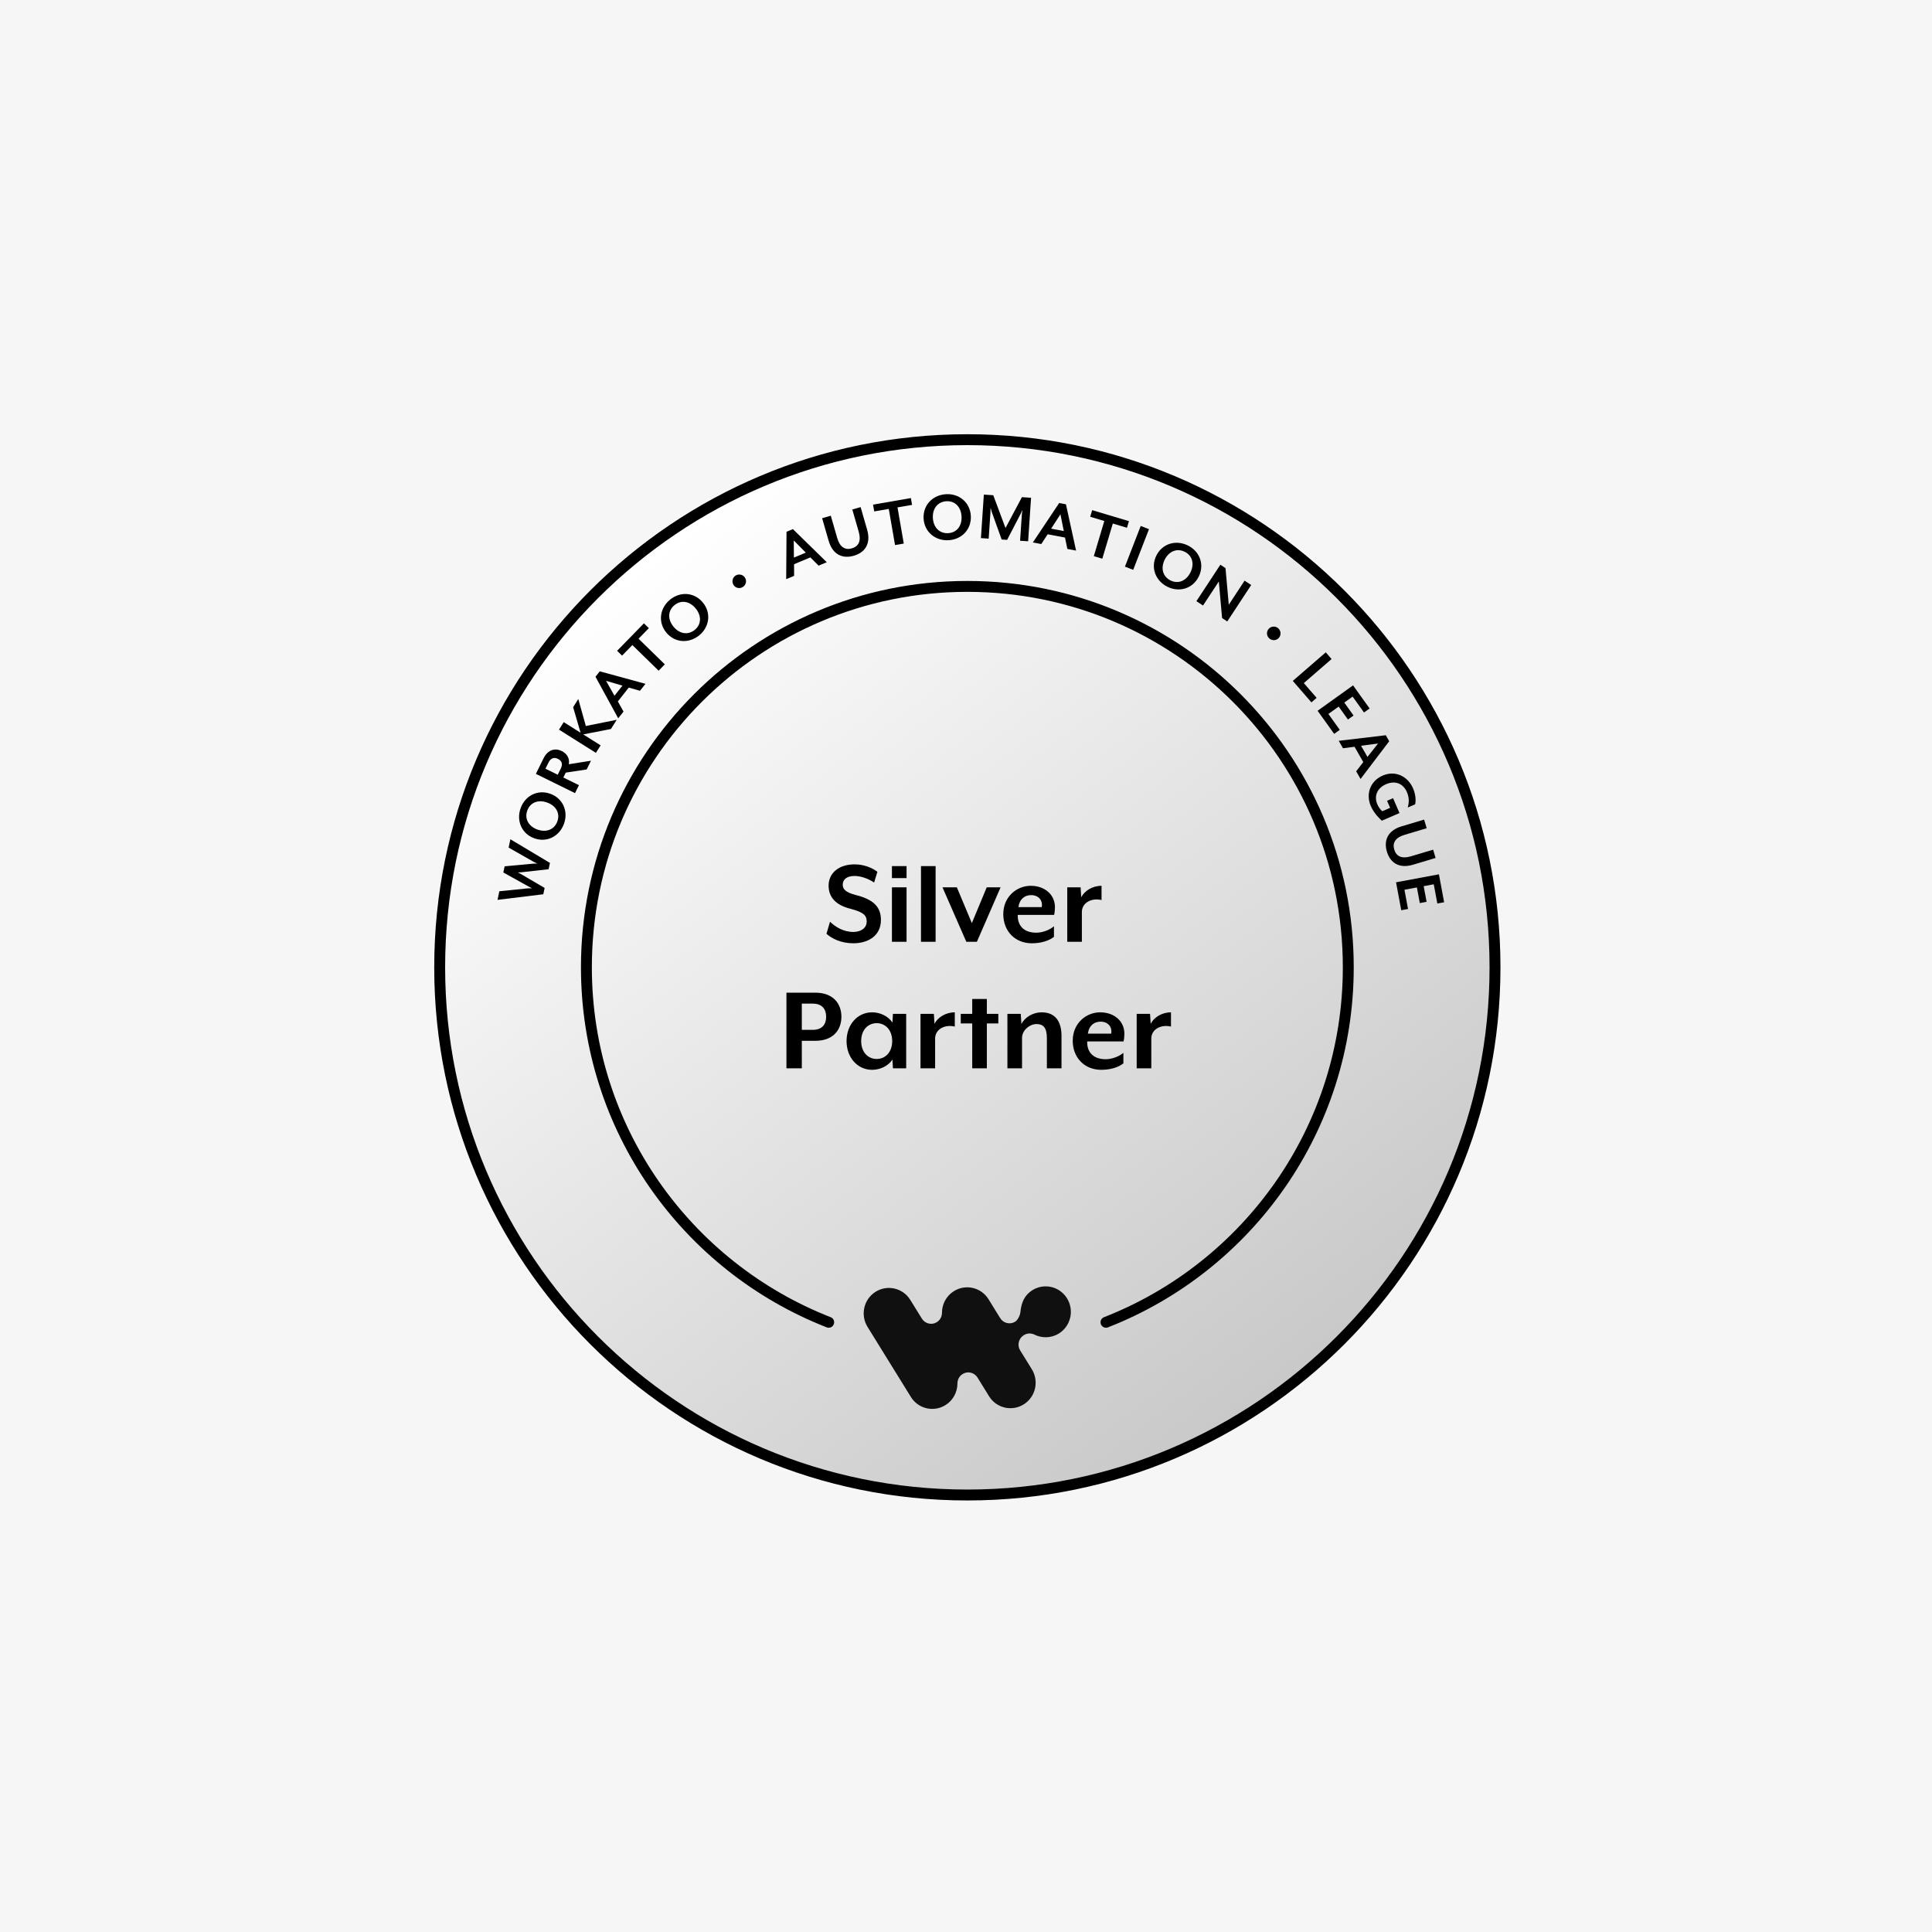 <svg width="868" height="868" viewBox="0 0 868 868" fill="none" xmlns="http://www.w3.org/2000/svg">
<rect width="868" height="868" fill="#F6F6F6"/>
<path d="M434.605 671.671C565.533 671.671 671.671 565.533 671.671 434.605C671.671 303.676 565.533 197.538 434.605 197.538C303.676 197.538 197.538 303.676 197.538 434.605C197.538 565.533 303.676 671.671 434.605 671.671Z" fill="url(#paint0_linear_8438_40)" stroke="black" stroke-width="4.9"/>
<path d="M496.895 594.064C560.616 569.153 605.752 507.15 605.752 434.605C605.752 340.083 529.127 263.457 434.605 263.457C340.083 263.457 263.457 340.083 263.457 434.605C263.457 507.15 308.593 569.153 372.314 594.064" stroke="black" stroke-width="4.9" stroke-linecap="round"/>
<path fill-rule="evenodd" clip-rule="evenodd" d="M479.389 583.317C482.693 588.663 481.102 595.74 475.777 599.077C472.231 601.305 467.962 601.274 464.516 599.503L464.515 599.505L464.459 599.481L464.401 599.457C464.087 599.324 463.758 599.222 463.183 599.135C462.558 599.04 461.852 599.107 461.064 599.337L461.026 599.349C460.642 599.486 460.262 599.671 459.899 599.906C457.628 601.344 456.916 604.357 458.297 606.635L463.573 615.171C466.877 620.517 465.286 627.594 459.961 630.931C454.667 634.269 447.659 632.662 444.353 627.284L439.182 618.911C437.743 616.593 434.714 615.882 432.449 617.335C430.996 618.252 430.171 619.836 430.155 621.457L430.154 621.506C430.154 625.338 428.287 629.077 424.829 631.241C419.535 634.578 412.527 632.972 409.222 627.594L389.759 596.135C386.454 590.789 388.045 583.712 393.37 580.375C398.664 577.038 405.672 578.645 408.977 584.022L414.18 592.427C415.603 594.722 418.587 595.441 420.844 594.047L420.912 594.003C422.351 593.107 423.146 591.562 423.207 589.986C423.146 586.093 425.043 582.291 428.532 580.097C433.827 576.76 440.835 578.366 444.139 583.744L449.373 592.211C450.811 594.528 453.841 595.239 456.105 593.787C456.639 593.448 457.135 592.865 457.592 592.036C457.592 592.036 457.324 592.542 457.64 591.935C457.956 591.326 458.159 590.845 458.25 590.491C458.337 590.148 458.402 589.817 458.443 589.498C458.857 585.12 460.336 581.864 463.781 579.671C469.075 576.333 476.083 577.941 479.389 583.317Z" fill="#111010"/>
<path d="M395.779 413.316C395.779 407.426 392.381 404.084 384.452 402.101C379.864 400.911 378.617 399.439 378.617 397.457C378.617 395.021 380.599 393.549 383.941 393.549C386.943 393.549 390.342 394.908 392.721 396.494L394.193 391.679C391.928 389.924 388.189 388.338 383.998 388.338C376.692 388.338 372.274 392.358 372.274 397.909C372.274 402.781 375.106 406.575 382.242 408.331C387.794 409.803 389.379 411.163 389.379 413.996C389.379 416.998 386.774 418.696 383.375 418.696C378.731 418.696 375.163 416.261 372.897 414.108L371.312 419.546C373.634 421.585 377.711 423.794 383.375 423.794C389.776 423.794 395.779 420.623 395.779 413.316ZM407.295 394.511V389.13H400.725V394.511H407.295ZM407.295 423.114V398.646H400.725V423.114H407.295ZM420.348 423.114V389.13H413.778V423.114H420.348ZM449.545 398.646H443.313L436.631 414.731L429.89 398.646H423.434L434.138 423.114H438.896L449.545 398.646ZM473.972 407.652C473.972 401.874 469.328 397.966 463.097 397.966C456.754 397.966 450.749 402.893 450.749 410.711C450.749 418.3 456.017 423.794 463.551 423.794C467.628 423.794 471.196 422.718 473.519 420.906V416.147C471.65 417.79 468.365 419.036 465.589 419.036C459.019 419.036 457.093 414.788 457.264 411.05H473.576C473.803 410.2 473.972 408.728 473.972 407.652ZM468.025 407.538H457.547C458.113 403.744 460.492 402.158 463.267 402.158C466.666 402.158 468.591 404.593 468.025 407.538ZM494.895 404.367V397.966C490.761 397.966 487.192 400.288 485.776 403.121L485.493 398.646H479.489V423.114H486.059V409.748C486.059 405.556 490.421 403.29 494.895 404.367ZM378.022 456.796C378.022 450.962 374.397 445.978 366.241 445.978H353.327V479.962H360.237V467.614H366.241C374.397 467.614 378.022 462.686 378.022 456.796ZM371.169 456.796C371.169 460.024 369.583 462.686 365.108 462.686H360.237V450.906H365.108C369.583 450.906 371.169 453.625 371.169 456.796ZM407.127 479.962V455.493H401.18L400.953 459.401C398.914 456.399 395.289 454.813 391.834 454.813C385.208 454.813 380.336 460.364 380.336 467.728C380.336 475.091 385.208 480.642 391.834 480.642C395.289 480.642 398.914 479.056 400.953 476.054L401.18 479.962H407.127ZM400.84 467.728C400.84 472.769 397.725 475.771 393.873 475.771C390.022 475.771 386.906 472.769 386.906 467.728C386.906 462.686 390.022 459.685 393.873 459.685C397.725 459.685 400.84 462.686 400.84 467.728ZM428.962 461.214V454.813C424.828 454.813 421.26 457.136 419.844 459.968L419.561 455.493H413.557V479.962H420.127V466.595C420.127 462.403 424.488 460.138 428.962 461.214ZM448.522 459.798V455.493H443.368V448.811H436.798V455.493H431.644V459.798H436.798V479.962H443.368V459.798H448.522ZM476.905 479.962V465.405C476.905 459.346 474.471 454.813 467.956 454.813C464.219 454.813 460.537 456.91 458.894 460.024L458.611 455.493H452.607V479.962H459.177V466.311C459.177 462.914 462.576 460.081 465.691 460.081C468.693 460.081 470.335 461.668 470.335 466.425V479.962H476.905ZM505.168 464.499C505.168 458.721 500.524 454.813 494.294 454.813C487.95 454.813 481.947 459.741 481.947 467.558C481.947 475.148 487.214 480.642 494.747 480.642C498.824 480.642 502.392 479.565 504.715 477.753V472.995C502.846 474.638 499.561 475.883 496.785 475.883C490.215 475.883 488.289 471.636 488.46 467.898H504.772C504.999 467.048 505.168 465.576 505.168 464.499ZM499.221 464.386H488.743C489.309 460.591 491.688 459.006 494.464 459.006C497.862 459.006 499.787 461.44 499.221 464.386ZM526.091 461.214V454.813C521.957 454.813 518.388 457.136 516.972 459.968L516.689 455.493H510.685V479.962H517.255V466.595C517.255 462.403 521.617 460.138 526.091 461.214Z" fill="black"/>
<path d="M229.303 377.065L228.51 380.803L239.74 387.193C240.153 387.447 241.351 387.935 241.447 387.956L239.563 388.024L226.727 389.205L226.137 391.984L237.394 398.245C237.807 398.5 238.96 399.046 239.081 399.104C238.946 399.109 237.653 399.069 237.211 399.109L224.347 400.418L223.526 404.283L244.09 401.77L244.694 398.927L234.032 392.691C233.676 392.482 232.74 392.016 232.651 391.964C232.849 391.973 233.791 391.939 234.202 391.893L246.477 390.525L247.08 387.682L229.303 377.065Z" fill="black"/>
<path d="M247.214 356.618C241.556 354.596 235.916 357.47 233.904 363.096C231.881 368.756 234.399 374.615 240.058 376.637C245.716 378.661 251.378 375.725 253.4 370.066C255.412 364.439 252.872 358.641 247.214 356.618ZM245.807 360.554C249.804 361.984 251.715 365.372 250.418 369C249.098 372.69 245.462 374.13 241.465 372.701C237.467 371.272 235.568 367.854 236.887 364.163C238.184 360.535 241.809 359.126 245.807 360.554Z" fill="black"/>
<path d="M255.558 343.352C256.024 340.778 254.77 338.595 252.396 337.427C249.555 336.027 246.214 336.603 244.165 340.763L240.76 347.677L258.338 356.334L260.098 352.76L253.096 349.312L254.178 347.114L263.575 345.699L265.509 341.773L255.558 343.352ZM245.069 345.358L246.425 342.604C247.522 340.378 249.112 340.178 250.694 340.957C252.247 341.722 253.029 343.09 251.933 345.316L250.577 348.071L245.069 345.358Z" fill="black"/>
<path d="M277.086 323.379L263.206 326.178L259.809 314.044L257.495 317.719L260.838 329.202L253.266 324.434L251.143 327.806L267.724 338.247L269.847 334.875L262.026 329.951L274.476 327.524L277.086 323.379Z" fill="black"/>
<path d="M289.996 307.226L269.459 301.61L267.536 304.044L277.745 322.727L280.134 319.704L277.578 315.144L282.498 308.918L287.525 310.352L289.996 307.226ZM279.652 308.043L276.068 312.577L272.285 305.882L279.652 308.043Z" fill="black"/>
<path d="M291.517 282.217L289.296 280.051L277.253 292.391L279.474 294.558L284.104 289.813L295.907 301.331L298.69 298.48L286.887 286.962L291.517 282.217Z" fill="black"/>
<path d="M315.788 270.717C311.983 266.066 305.669 265.621 301.044 269.406C296.393 273.211 295.53 279.53 299.335 284.181C303.14 288.831 309.506 289.235 314.155 285.429C318.781 281.645 319.593 275.367 315.788 270.717ZM312.554 273.364C315.242 276.65 315.133 280.538 312.15 282.978C309.117 285.46 305.259 284.819 302.571 281.533C299.882 278.248 300.017 274.339 303.05 271.858C306.032 269.417 309.865 270.079 312.554 273.364Z" fill="black"/>
<path d="M334.759 259.618C333.89 258.159 332.011 257.682 330.552 258.55C329.12 259.401 328.642 261.281 329.511 262.741C330.362 264.172 332.226 264.622 333.657 263.77C335.117 262.902 335.61 261.05 334.759 259.618Z" fill="black"/>
<path d="M371.454 252.593L356.226 237.713L353.363 238.907L353.218 260.197L356.775 258.714L356.754 253.487L364.077 250.432L367.777 254.126L371.454 252.593ZM362.015 248.285L356.68 250.51L356.622 242.82L362.015 248.285Z" fill="black"/>
<path d="M389.576 237.966L386.653 227.831L382.919 228.908L385.805 238.917C386.982 242.996 385.795 245.48 382.72 246.367C379.645 247.254 377.318 245.784 376.141 241.704L373.254 231.695L369.363 232.817L372.286 242.952C374.123 249.322 378.65 251.109 383.607 249.68C388.565 248.25 391.412 244.336 389.576 237.966Z" fill="black"/>
<path d="M409.762 226.829L409.232 223.772L392.242 226.714L392.772 229.771L399.303 228.64L402.118 244.89L406.043 244.21L403.23 227.96L409.762 226.829Z" fill="black"/>
<path d="M436.168 231.735C435.81 225.737 430.955 221.675 424.99 222.032C418.992 222.39 414.588 227.004 414.947 233.002C415.305 239 420.226 243.057 426.224 242.699C432.189 242.343 436.526 237.733 436.168 231.735ZM431.995 231.984C432.249 236.222 429.881 239.308 426.035 239.537C422.123 239.771 419.373 236.991 419.119 232.753C418.866 228.515 421.267 225.427 425.179 225.194C429.025 224.964 431.743 227.746 431.995 231.984Z" fill="black"/>
<path d="M461.916 243.185L463.23 223.634L459.124 223.359L451.745 237.232L446.254 222.494L442.018 222.209L440.705 241.759L444.192 241.994L444.997 230.003C445.027 229.547 445.018 228.237 445.024 228.139C445.076 228.339 445.418 229.573 445.584 230.042L450.024 242.386L452.467 242.55L458.518 230.911L459.36 229.102C459.319 229.231 459.137 230.495 459.105 230.951L458.3 242.942L461.916 243.185Z" fill="black"/>
<path d="M483.456 247.368L478.904 226.57L475.856 225.996L464.041 243.708L467.828 244.422L470.681 240.041L478.479 241.512L479.541 246.63L483.456 247.368ZM477.935 238.584L472.255 237.513L476.43 231.056L477.935 238.584Z" fill="black"/>
<path d="M506.316 237.112L507.205 234.14L490.685 229.198L489.796 232.17L496.148 234.07L491.421 249.87L495.237 251.012L499.965 235.212L506.316 237.112Z" fill="black"/>
<path d="M509.119 256.012L516.209 237.745L512.495 236.304L505.406 254.57L509.119 256.012Z" fill="black"/>
<path d="M538.561 259.063C541.24 253.685 539.056 247.744 533.706 245.079C528.328 242.4 522.211 244.205 519.531 249.584C516.852 254.962 519.096 260.932 524.475 263.611C529.823 266.276 535.882 264.442 538.561 259.063ZM534.82 257.199C532.927 260.999 529.336 262.494 525.886 260.776C522.379 259.029 521.381 255.248 523.274 251.448C525.167 247.648 528.787 246.167 532.294 247.915C535.743 249.633 536.713 253.399 534.82 257.199Z" fill="black"/>
<path d="M551.375 279.206L562.136 262.831L559.162 260.876L552.059 271.683L550.592 255.244L548.272 253.72L537.511 270.094L540.485 272.049L547.589 261.242L549.055 277.681L551.375 279.206Z" fill="black"/>
<path d="M574.54 286.606C575.667 285.335 575.551 283.399 574.28 282.272C573.034 281.167 571.097 281.283 569.971 282.554C568.866 283.8 569.004 285.711 570.249 286.817C571.519 287.943 573.434 287.852 574.54 286.606Z" fill="black"/>
<path d="M589.183 315.561L591.528 313.53L585.778 306.889L598.247 296.094L595.639 293.082L580.825 305.907L589.183 315.561Z" fill="black"/>
<path d="M599.406 329.711L601.928 327.904L596.813 320.763L601.432 317.454L605.596 323.268L608.118 321.461L603.954 315.647L607.697 312.965L612.812 320.108L615.335 318.301L607.899 307.92L591.97 319.33L599.406 329.711Z" fill="black"/>
<path d="M611.266 349.977L624.138 333.018L622.597 330.324L601.454 332.828L603.368 336.173L608.552 335.501L612.493 342.389L609.287 346.519L611.266 349.977ZM614.367 340.076L611.497 335.059L619.119 334.045L614.367 340.076Z" fill="black"/>
<path d="M620.817 368.721L628.76 365.288L625.872 358.603L623.173 359.769L624.547 362.947L621.039 364.462C620.158 363.74 619.384 362.688 618.787 361.309C617.233 357.712 618.68 354.063 622.727 352.314C626.863 350.526 630.448 352.072 632.068 355.819C633.221 358.486 633.065 360.76 632.454 362.803L635.781 361.364C636.272 359.374 635.874 356.558 634.85 354.19C632.583 348.943 627.047 345.929 621.231 348.441C615.415 350.954 613.619 356.924 615.86 362.111C617.389 365.649 619.956 367.883 620.817 368.721Z" fill="black"/>
<path d="M634.88 388.484L644.984 385.456L643.869 381.734L633.889 384.724C629.823 385.942 627.326 384.781 626.408 381.715C625.489 378.65 626.936 376.307 631.002 375.089L640.982 372.098L639.82 368.219L629.715 371.247C623.364 373.15 621.623 377.694 623.105 382.636C624.586 387.58 628.529 390.387 634.88 388.484Z" fill="black"/>
<path d="M629.548 408.948L632.598 408.38L630.989 399.744L636.575 398.703L637.884 405.733L640.935 405.165L639.625 398.134L644.151 397.291L645.761 405.927L648.811 405.359L646.471 392.806L627.208 396.396L629.548 408.948Z" fill="black"/>
<defs>
<linearGradient id="paint0_linear_8438_40" x1="298.533" y1="244.71" x2="587.61" y2="622.081" gradientUnits="userSpaceOnUse">
<stop stop-color="#FFFEFD"/>
<stop offset="0" stop-color="white"/>
<stop offset="1" stop-color="#C8C8C8"/>
</linearGradient>
</defs>
</svg>
